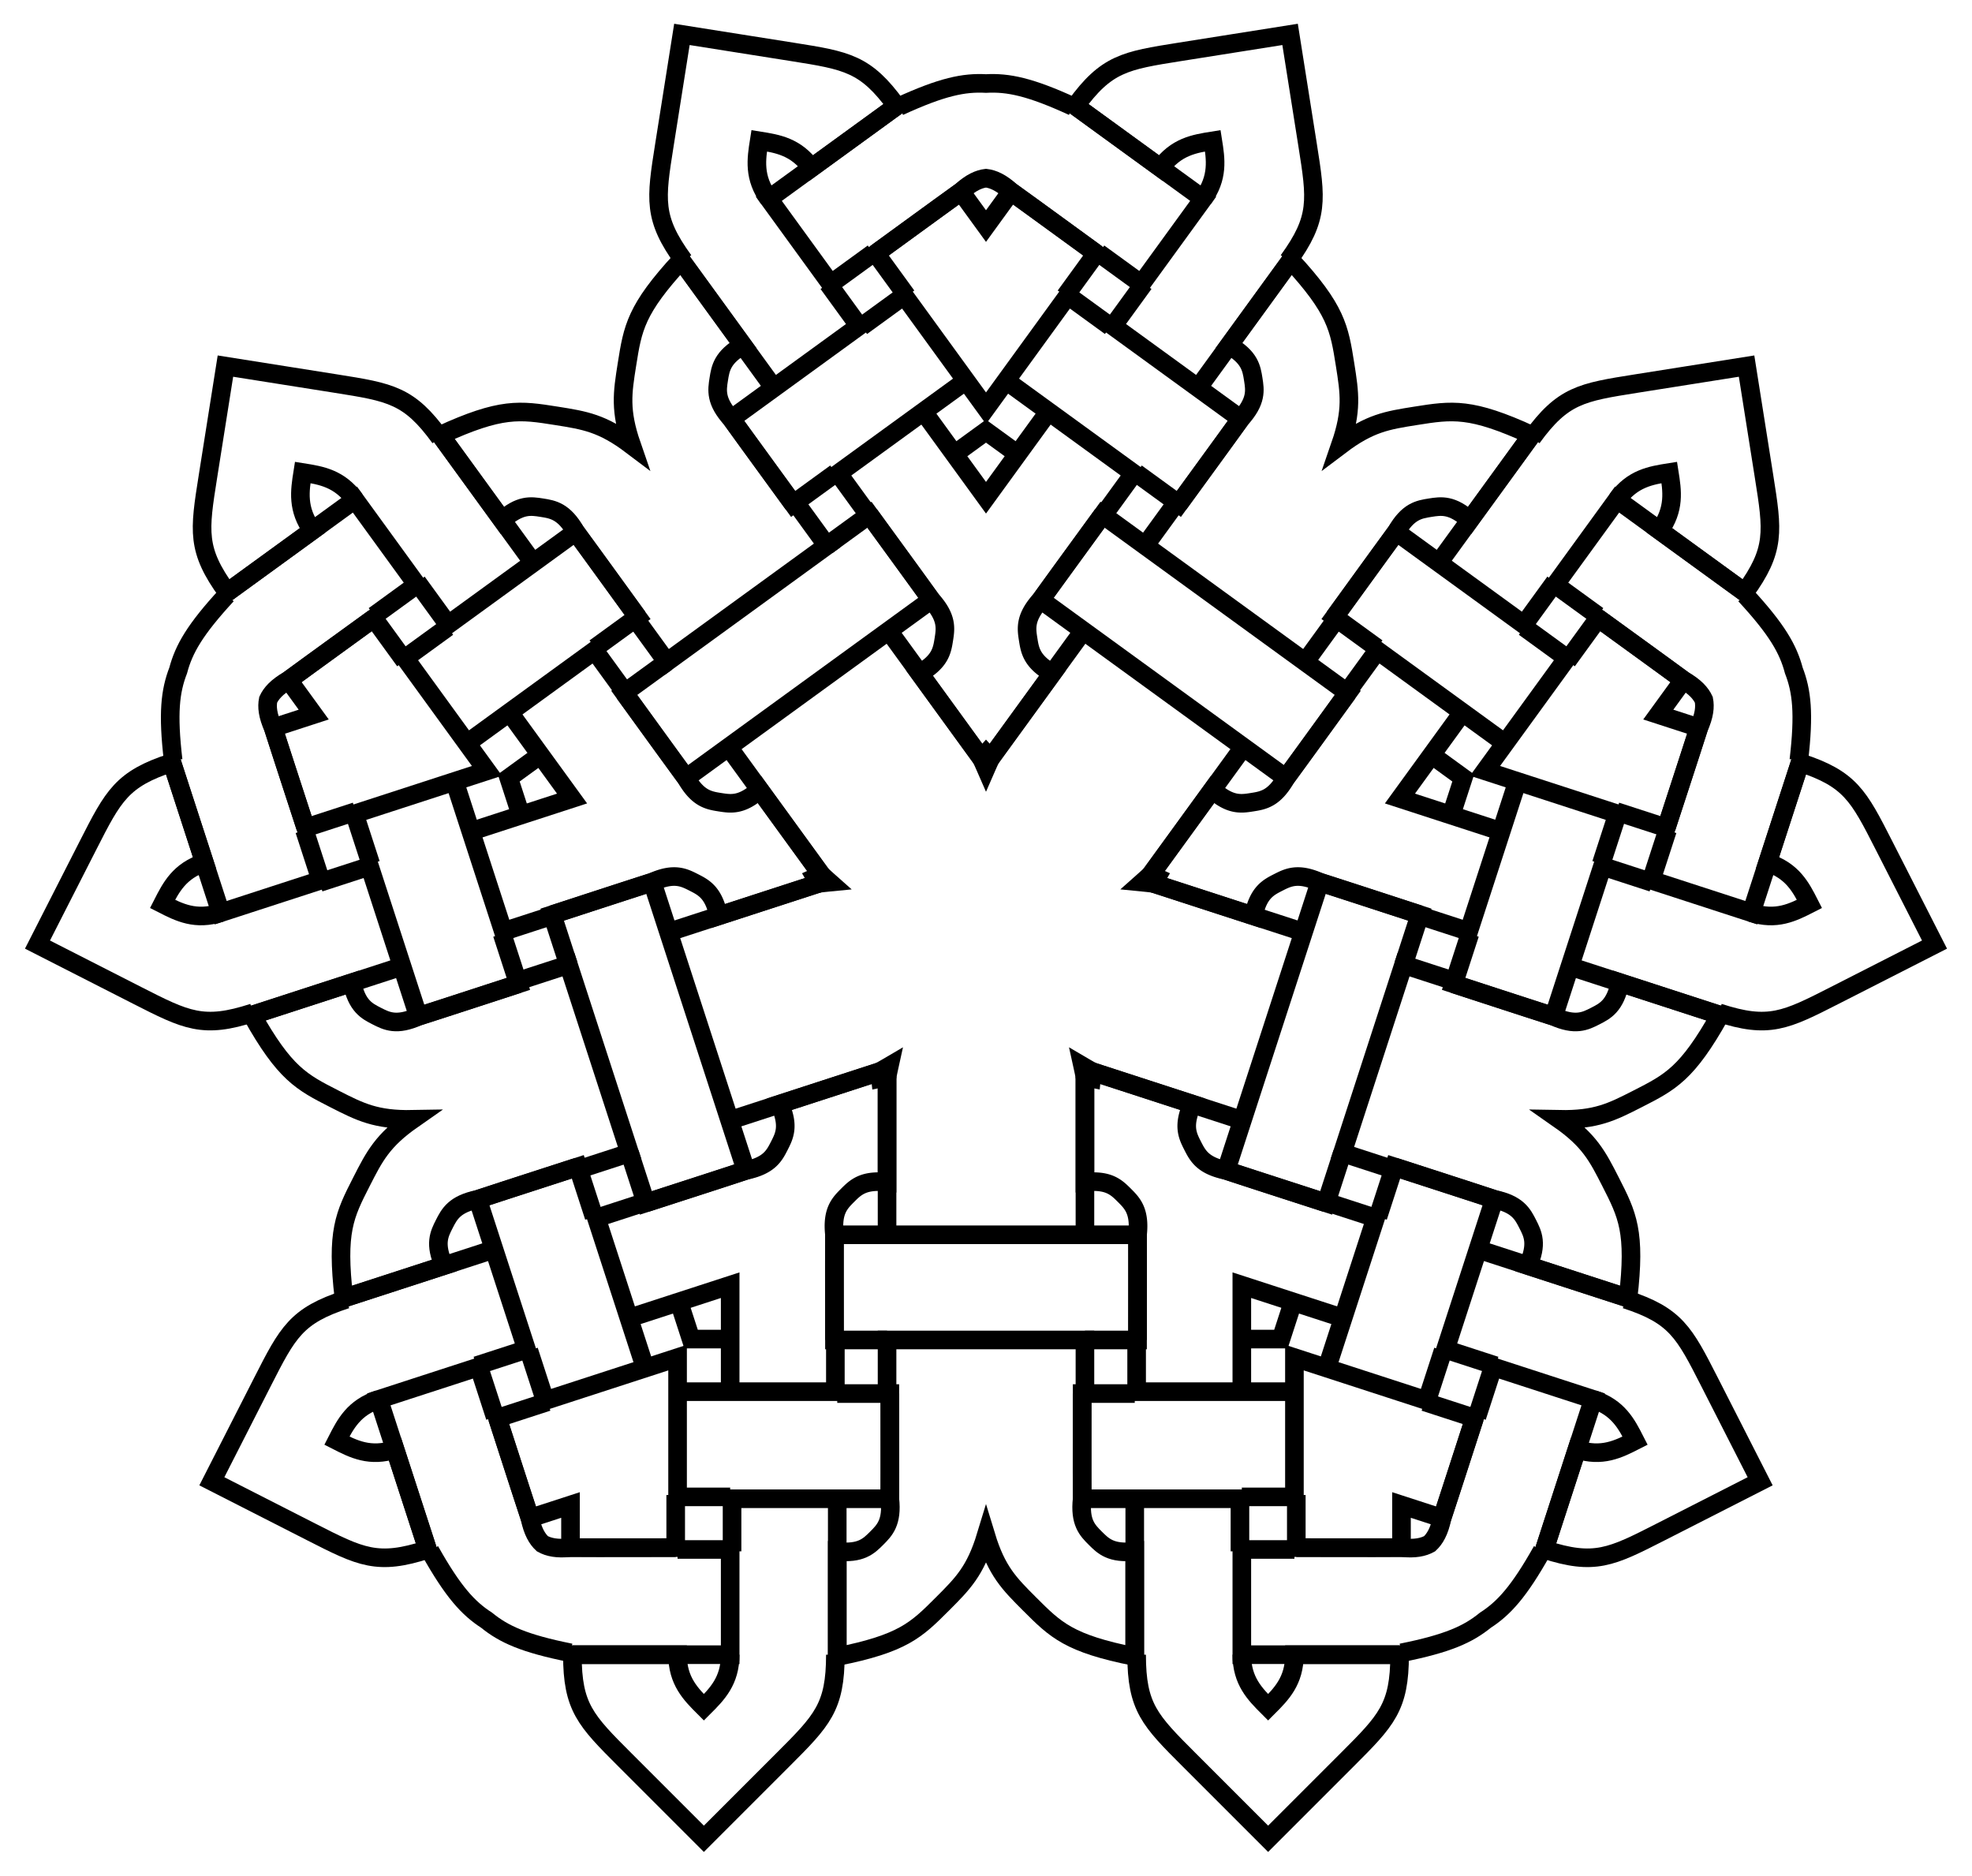 <svg xmlns="http://www.w3.org/2000/svg" viewBox="0 0 1748.831 1663.237"><g fill="none" stroke="#000" stroke-width="16.492"><path d="M1022.9 783.326a508.24 508.24 0 00-9.776-1.055 508.172 508.172 0 007.289-6.6M962.16 954.957a508.22 508.22 0 00-2.018-9.624 507.608 507.608 0 008.53 4.893M780.16 950.226a508.006 508.006 0 008.528-4.893 508.22 508.22 0 00-2.017 9.624M728.417 775.672a508.116 508.116 0 007.29 6.6c-3.12.304-6.375.655-9.777 1.054M878.44 672.522c-1.431 3.112-2.771 6.1-4.025 8.971a507.985 507.985 0 00-4.024-8.971"/><g><path d="M1042.944 446.101l-27.418 37.737 141.974 103.15 27.417-37.737M1289.073 869.811l-44.362-14.414-54.229 166.9 44.362 14.414M962.16 1234.828v-46.645H786.67v46.645M513.986 1036.71l44.362-14.413-54.229-166.9-44.362 14.414M563.913 549.251l27.418 37.737 141.973-103.15-27.417-37.737M1157.5 586.988l37.736 27.417-54.834 75.474-217.447-157.985 54.834-75.473 37.737 27.417"/><path d="M1190.482 1022.297l-14.414 44.362-88.725-28.828 83.058-255.625 88.724 28.829-14.414 44.362M786.67 1188.183h-46.644v-93.29h268.779v93.29H962.16M504.12 855.397l-14.415-44.362 88.724-28.829 83.058 255.625-88.725 28.828-14.414-44.362M733.304 483.838l37.737-27.417 54.835 75.473L608.429 689.88l-54.835-75.474 37.737-27.417M960.691 559.312l-82.252 113.21M646.165 662.461l82.252 113.21M647.073 993.468l133.086-43.242M962.16 1094.892V954.957M1155.987 826.569L1022.9 783.326M1102.665 662.461l-82.252 113.21M788.139 559.312l82.252 113.21M592.844 826.569l133.086-43.243M786.67 1094.892V954.957M1101.758 993.468L968.67 950.226"/><path d="M771.04 456.42c18.46 25.408 36.504 49.888 54.836 75.474 14.224 15.61 12.676 25.384 11.128 35.157-1.548 9.773-3.095 19.546-21.448 29.997l54.835 75.474a535.814 535.814 0 004.024-4.41 537.605 537.605 0 004.024 4.41l54.835-75.474c-18.352-10.45-19.9-20.224-21.448-29.997-1.548-9.773-3.096-19.546 11.129-35.157 18.332-25.586 36.375-50.066 54.834-75.473M1195.236 614.405c-18.46 25.408-36.165 50.132-54.834 75.474-10.451 18.352-20.224 19.9-29.998 21.448-9.773 1.548-19.546 3.096-35.156-11.129l-54.835 75.473c1.856.854 3.668 1.675 5.438 2.465-.967 1.679-1.95 3.408-2.951 5.19l88.724 28.828c4.269-20.683 13.085-25.175 21.902-29.668 8.816-4.492 17.632-8.984 36.875-.28 29.999 9.528 58.856 19.124 88.724 28.829M1176.068 1066.659c-29.869-9.705-58.854-18.904-88.725-28.828-20.683-4.269-25.175-13.085-29.668-21.901-4.492-8.817-8.984-17.633-.28-36.876l-88.724-28.828c-.238 2.03-.459 4.007-.663 5.934a537.886 537.886 0 00-5.848-1.203v93.29c20.99-2.332 27.987 4.665 34.983 11.661s13.994 13.994 11.662 34.984c.208 31.475 0 61.885 0 93.29M740.026 1188.183c0-31.406-.209-61.816 0-93.29-2.333-20.99 4.664-27.988 11.66-34.985 6.998-6.996 13.994-13.993 34.985-11.66v-93.291c-2.004.4-3.953.801-5.848 1.203a534.57 534.57 0 00-.664-5.934l-88.724 28.828c8.704 19.243 4.212 28.06-.28 36.876-4.492 8.816-8.984 17.633-29.668 21.9-29.87 9.925-58.856 19.124-88.725 28.829M489.705 811.035c29.868-9.705 58.725-19.3 88.724-28.829 19.243-8.704 28.06-4.212 36.876.28 8.816 4.493 17.633 8.985 21.9 29.669l88.725-28.829c-1-1.782-1.983-3.511-2.95-5.19 1.769-.79 3.58-1.611 5.437-2.465l-54.834-75.473c-15.611 14.225-25.384 12.677-35.157 11.129-9.773-1.548-19.546-3.096-29.997-21.448-18.67-25.342-36.375-50.066-54.835-75.474"/></g><g><path d="M846.337 402.712l28.078-20.4 28.079 20.4M1269.584 669.42l28.078 20.4-10.725 33.007M1146.721 1154.368l-10.725 33.008h-34.707M647.541 1187.376h-34.707l-10.725-33.008M461.893 722.827l-10.725-33.008 28.079-20.4"/><path d="M818.92 364.976l55.495 76.383 55.496-76.383M1297.001 631.682l-55.496 76.384 89.794 29.175M1191.083 1168.782l-89.794-29.176v94.415M647.541 1234.021v-94.415l-89.794 29.176M417.531 737.241l89.794-29.175-55.496-76.384"/><path d="M977.967 457.547l27.417-37.737-113.21-82.252M554.72 614.584l-27.417-37.736-113.21 82.252M573.281 1065.643l-44.362 14.415 43.242 133.086M1008 1187.376v46.645h139.935M1258.109 811.552l44.362 14.414 43.243-133.087M1194.11 614.584l27.418-37.736 113.21 82.252M770.863 457.547l-27.417-37.737 113.21-82.252M490.721 811.552l-44.362 14.414-43.242-133.087M740.831 1187.376v46.645H600.896M1175.55 1065.643l44.362 14.415-43.243 133.086"/><path d="M984.746 289.502l-37.737-27.417-72.594 99.917-72.593-99.917-37.737 27.417M1420.024 766.07l14.414-44.362-117.46-38.165 72.595-99.917-37.737-27.417M1101.29 1327.311h46.645v-123.503l117.459 38.164 14.414-44.362M469.023 1197.61l14.414 44.362 117.459-38.164v123.503h46.645M396.995 556.209l-37.737 27.417 72.594 99.917-117.46 38.165 14.415 44.362"/><g><path d="M804.149 262.454l-27.418-37.737 75.474-54.835 22.21 30.57 22.21-30.57 75.474 54.835-27.417 37.737M1389.941 585.953l27.418-37.736 75.473 54.834-22.21 30.57 35.937 11.677-28.829 88.724-44.362-14.414M1263.294 1243.042l44.362 14.414-28.828 88.725-35.937-11.677v37.786h-93.29v-46.645M599.23 1325.645v46.645h-93.29v-37.786l-35.938 11.677-28.828-88.725 44.362-14.414M315.462 719.608L271.1 734.022l-28.828-88.724 35.937-11.677-22.21-30.57 75.473-54.834 27.417 37.736"/><path d="M1417.359 548.217c25.407 18.46 50.132 36.165 75.473 54.834 10.531 5.997 15.53 11.771 18.169 17.45 1.202 6.146.553 13.755-4.442 24.797-9.528 29.999-19.124 58.856-28.828 88.724M1307.656 1257.456c-9.705 29.869-18.903 58.854-28.828 88.725-2.45 11.869-6.396 18.406-10.981 22.671-5.474 3.043-12.91 4.777-24.956 3.438-31.475.21-61.885 0-93.29 0M599.23 1372.29c-31.406 0-61.815.21-93.29 0-12.045 1.339-19.483-.395-24.956-3.438-4.585-4.265-8.532-10.802-10.982-22.671-9.924-29.87-19.123-58.856-28.828-88.725M271.1 734.022c-9.705-29.868-19.3-58.725-28.828-88.724-4.995-11.042-5.645-18.65-4.442-24.797 2.64-5.679 7.637-11.453 18.168-17.45 25.342-18.669 50.066-36.375 75.474-54.834M776.731 224.717c25.408-18.46 49.887-36.503 75.474-54.835 8.958-8.163 15.994-11.132 22.21-11.887 6.217.755 13.253 3.724 22.21 11.887 25.587 18.332 50.066 36.375 75.474 54.835M1595.283 674.126c4.894-41.72 2.594-61.3-4.457-79.561-5.03-18.919-14.678-36.112-43.16-66.987M1242.89 1465.58c41.19-8.237 59.102-16.475 74.291-28.824 16.439-10.63 29.808-25.119 50.371-61.747M381.278 1375.009c20.563 36.628 33.933 51.117 50.371 61.747 15.19 12.349 33.1 20.587 74.29 28.825M201.164 527.578c-28.481 30.875-38.13 48.068-43.16 66.987-7.05 18.261-9.35 37.842-4.457 79.561M951.46 94.409c-38.165-17.547-57.498-21.41-77.045-20.347-19.547-1.063-38.88 2.8-77.045 20.347"/></g><g><path d="M1014.49 251.396l-27.418 37.737 113.21 82.252-54.834 75.474-37.737-27.418M369.945 516.145l27.418 37.737 113.21-82.252 54.835 75.473-37.737 27.418M422.561 1210.955l44.362-14.414-43.242-133.087 88.724-28.828 14.414 44.362M1099.624 1375.623v-46.645H959.688v-93.29h46.646M1465.456 782.583l-44.362-14.414-43.243 133.086-88.724-28.828 14.414-44.362M1378.885 516.145l-27.417 37.737-113.21-82.252-54.835 75.473 37.736 27.418M734.34 251.396l27.418 37.737-113.21 82.252 54.835 75.474 37.736-27.418M283.374 782.583l44.363-14.414 43.242 133.086 88.725-28.828-14.415-44.362M649.206 1375.623v-46.645h139.936v-93.29h-46.645M1326.27 1210.955l-44.363-14.414 43.243-133.087-88.725-28.828-14.414 44.362M1062.546 343.968l82.252-113.21M472.836 499.047l-82.252-113.21M438.095 1107.817l-133.086 43.242M1006.334 1328.978v139.935M1392.265 856.893l133.087 43.243M1275.994 499.047l82.252-113.21M686.284 343.968l-82.252-113.21M356.565 856.893l-133.087 43.243M742.497 1328.978v139.935M1310.735 1107.817l133.087 43.242"/><path d="M1183.423 547.103c18.46-25.407 36.165-50.132 54.835-75.473 10.45-18.353 20.224-19.9 29.997-21.448s19.546-3.096 35.157 11.128l54.834-75.473c-54.025-24.837-70.313-22.258-102.89-17.098-25.236 3.997-40.698 6.446-66.7 26.088 10.644-30.8 8.195-46.262 4.198-71.498-5.16-32.577-7.74-48.865-48.056-92.571l-54.835 75.473c18.353 10.451 19.9 20.224 21.448 29.997 1.548 9.774 3.096 19.547-11.128 35.157-18.332 25.587-36.375 50.066-54.835 75.474M1236.425 1034.626c29.869 9.705 58.854 18.904 88.725 28.828 20.683 4.269 25.176 13.085 29.668 21.902s8.984 17.632.28 36.875l88.724 28.828c6.927-59.056-.56-73.75-15.534-103.138-11.6-22.766-18.706-36.714-45.422-55.375 32.582.606 46.53-6.5 69.296-18.1 29.388-14.974 44.082-22.461 73.19-74.31l-88.724-28.829c-4.269 20.684-13.085 25.176-21.901 29.668-8.817 4.493-17.633 8.985-36.876.28-29.999-9.528-58.855-19.123-88.724-28.828M789.142 1235.687c0 31.406.209 61.815 0 93.29 2.332 20.99-4.665 27.988-11.661 34.984-6.997 6.997-13.994 13.994-34.984 11.662v93.29c58.306-11.661 69.968-23.323 93.29-46.645 18.067-18.067 29.136-29.136 38.628-60.311 9.492 31.175 20.561 42.244 38.628 60.31 23.323 23.323 34.984 34.985 93.29 46.646v-93.29c-20.99 2.332-27.987-4.665-34.983-11.662-6.997-6.996-13.994-13.993-11.662-34.983-.208-31.476 0-61.885 0-93.29M459.704 872.427c-29.87 9.705-58.726 19.3-88.725 28.828-19.242 8.705-28.059 4.213-36.875-.28-8.816-4.492-17.633-8.984-21.901-29.668l-88.725 28.828c29.109 51.85 43.803 59.337 73.19 74.31 22.766 11.6 36.714 18.707 69.297 18.101-26.716 18.661-33.823 32.609-45.423 55.374-14.974 29.389-22.46 44.083-15.534 103.139l88.725-28.828c-8.705-19.242-4.213-28.059.28-36.875s8.984-17.633 29.668-21.902c29.87-9.924 58.856-19.123 88.724-28.828M703.383 446.859c-18.46-25.408-36.503-49.887-54.835-75.474-14.225-15.61-12.677-25.384-11.129-35.157s3.096-19.546 21.448-29.997l-54.835-75.473c-40.316 43.706-42.896 59.994-48.056 92.571-3.997 25.236-6.446 40.697 4.2 71.497-26.004-19.641-41.465-22.09-66.7-26.087-32.578-5.16-48.867-7.74-102.892 17.098l54.835 75.473c15.61-14.224 25.384-12.676 35.157-11.128 9.773 1.547 19.546 3.095 29.997 21.448 18.67 25.341 36.375 50.066 54.835 75.473"/></g><g><path d="M1142.47 231.127c27.418-37.737 24.838-54.025 17.099-102.891l-15.48-97.731-97.73 15.479c-48.866 7.74-65.155 10.32-92.572 48.056l75.474 54.835c13.708-18.869 29.997-21.448 46.285-24.028 2.58 16.288 5.16 32.577-8.549 51.445h0M390.216 388.164c-27.417-37.736-43.706-40.316-92.571-48.056l-97.732-15.479-15.479 97.731c-7.74 48.866-10.319 65.154 17.098 102.89l75.474-54.834c-13.709-18.868-11.129-35.157-8.55-51.445 16.29 2.58 32.578 5.16 46.287 24.028h0M307.108 1152.128c-44.362 14.415-51.85 29.109-74.31 73.19l-44.922 88.166 88.164 44.922c44.083 22.46 58.777 29.948 103.139 15.533l-28.828-88.724c-22.182 7.207-36.876-.28-51.57-7.767 7.487-14.694 14.974-29.388 37.156-36.595h0M1008 1467.247c0 46.645 11.66 58.306 46.644 93.29l69.968 69.968 69.968-69.968c34.984-34.984 46.645-46.645 46.645-93.29h-93.29c0 23.322-11.661 34.984-23.323 46.645-11.661-11.661-23.322-23.323-23.322-46.645h0M1524.282 898.036c44.362 14.415 59.056 6.928 103.138-15.533l88.165-44.922-44.922-88.165c-22.461-44.082-29.948-58.776-74.31-73.19l-28.829 88.724c22.182 7.207 29.668 21.9 37.156 36.595-14.695 7.487-29.389 14.974-51.57 7.767h0M1358.614 388.164c27.418-37.736 43.706-40.316 92.572-48.056l97.73-15.479 15.48 97.731c7.74 48.866 10.32 65.154-17.098 102.89l-75.473-54.834c13.708-18.868 11.128-35.157 8.549-51.445-16.289 2.58-32.577 5.16-46.286 24.028h0M606.36 231.127c-27.418-37.737-24.838-54.025-17.098-102.891l15.479-97.731 97.73 15.479c48.866 7.74 65.155 10.32 92.572 48.056l-75.473 54.835c-13.709-18.869-29.997-21.448-46.286-24.028-2.58 16.288-5.16 32.577 8.55 51.445h0M224.548 898.036c-44.362 14.415-59.056 6.928-103.138-15.533L33.245 837.58l44.923-88.165c22.46-44.082 29.948-58.776 74.31-73.19l28.828 88.724c-22.181 7.207-29.668 21.9-37.155 36.595 14.694 7.487 29.388 14.974 51.57 7.767h0M740.831 1467.247c0 46.645-11.661 58.306-46.645 93.29l-69.968 69.968-69.967-69.968c-34.984-34.984-46.646-46.645-46.646-93.29h93.29c0 23.322 11.662 34.984 23.323 46.645 11.661-11.661 23.323-23.323 23.323-46.645h0M1441.723 1152.128c44.362 14.415 51.849 29.109 74.31 73.19l44.922 88.166-88.165 44.922c-44.082 22.46-58.776 29.948-103.138 15.533l28.828-88.724c22.181 7.207 36.875-.28 51.57-7.767-7.488-14.694-14.975-29.388-37.156-36.595h0"/><path d="M953.787 94.04l113.21 82.252-54.834 75.473-37.737-27.417M201.532 525.25L314.742 443l54.835 75.473-37.737 27.418M379.179 1373.94l-43.243-133.087 88.725-28.829 14.414 44.363M1241.225 1467.247H1101.29v-93.29h46.645M1596.353 676.225l-43.243 133.087-88.724-28.828 14.414-44.363M1547.298 525.25L1434.088 443l-54.835 75.473 37.737 27.418M795.043 94.04l-113.21 82.252 54.835 75.473 37.736-27.417M152.478 676.225l43.242 133.087 88.725-28.828-14.415-44.363M507.605 1467.247h139.936v-93.29h-46.645M1369.652 1373.94l43.242-133.087-88.724-28.829-14.414 44.363"/></g></g></g></svg>